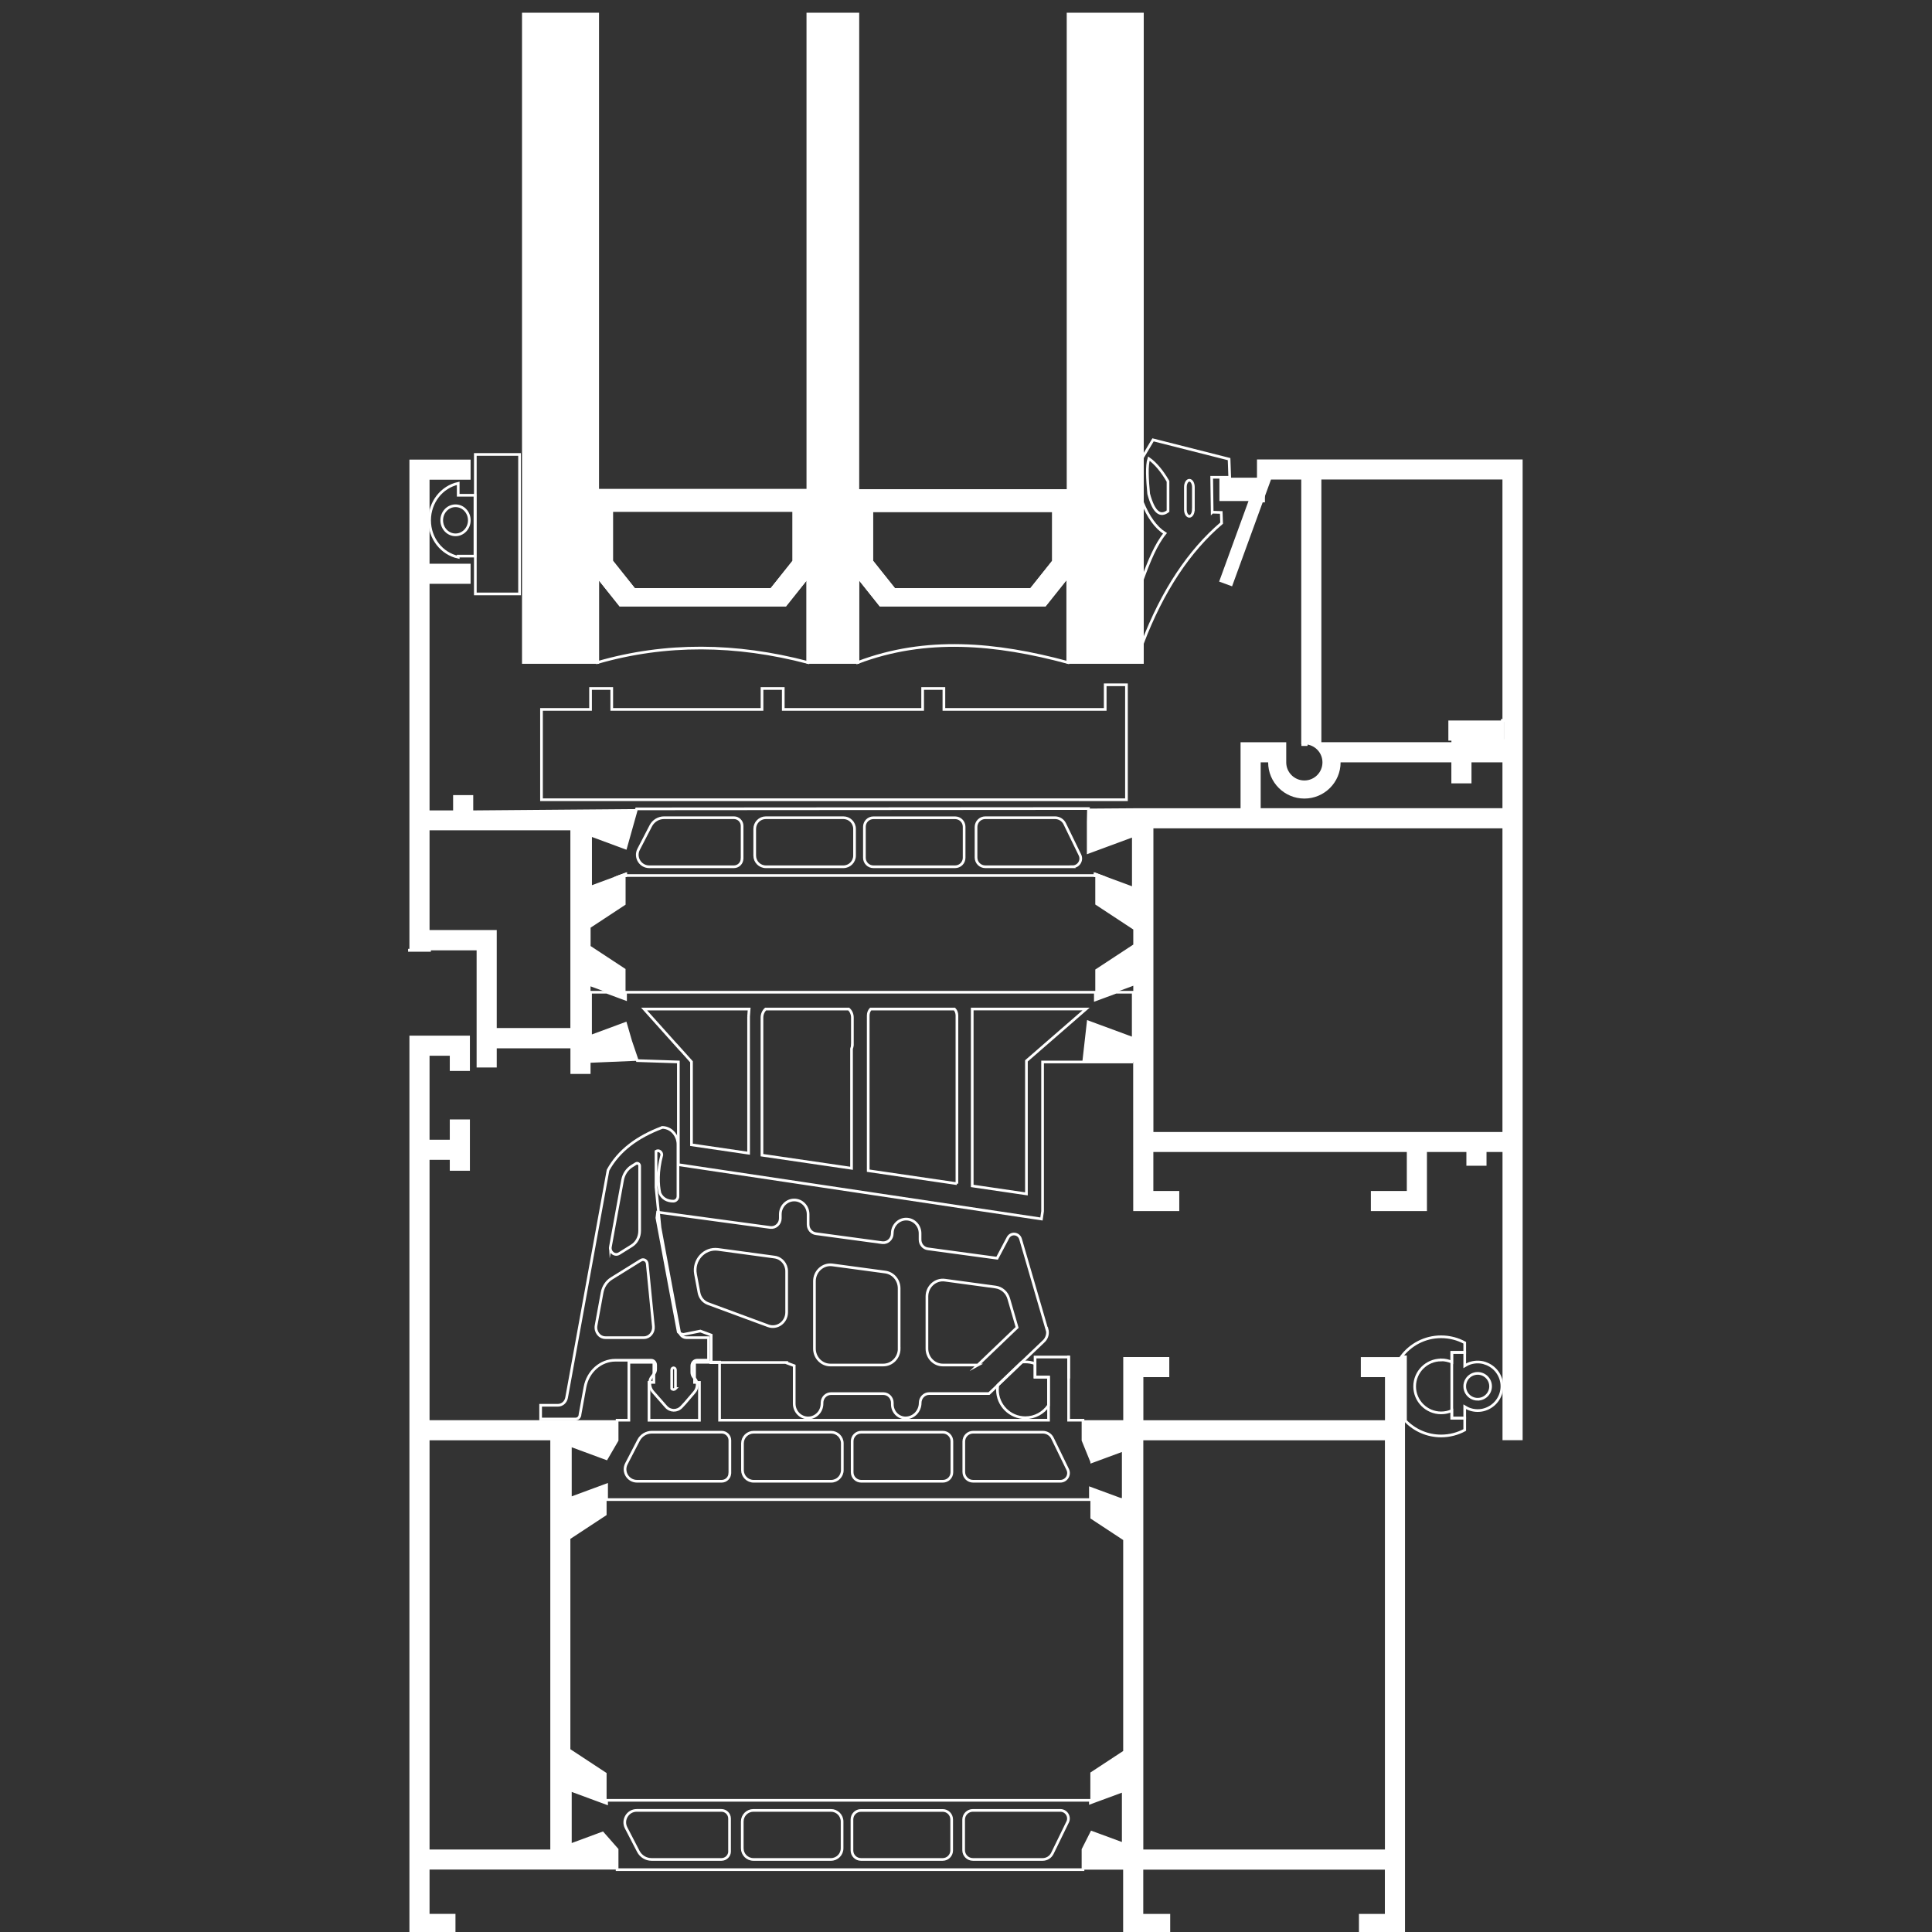 <svg xmlns="http://www.w3.org/2000/svg" id="Layer_3" data-name="Layer 3" viewBox="0 0 360 360"><rect x="0" y="0" width="360" height="360" fill="#333333" stroke="none"/><defs><style> .cls-1, .cls-2 { stroke: #fff; stroke-miterlimit: 10; stroke-width: .5px; } .cls-1, .cls-3 { fill: #fff; } .cls-2 { fill: none; } </style></defs><rect class="cls-2" x="199.12" y="252.86" width=".01" height="3.75"></rect><path class="cls-2" d="M132.5,253.83v.07h1.58v-.07h-1.58Z"></path><path class="cls-2" d="M203.42,272.36l-1.62-3.98v-3.75h-2.68v-11.77h-6.25v3.75h2.51v8.02h-61.3v-10.72h-1.58v-.07h-3.08v3.75h.91v7.05h-9.4v-7.05h.91v-3.75h-4.66v10.79h-2.19v3.75l-1.99,3.42-6.72-2.48v9.86l6.75-2.49v2.74h90.15v-2.12l5.75,2.12h.37v-9.23l-5.88,2.17ZM135.99,274.49c0,.84-.68,1.52-1.52,1.52h-15.77c-1.67,0-2.75-1.77-1.98-3.26l2.27-4.38c.48-.92,1.43-1.5,2.47-1.5h13.02c.84,0,1.52.68,1.52,1.52v6.09ZM156.95,273.93c0,1.15-.93,2.08-2.08,2.08h-14.44c-1.15,0-2.08-.93-2.08-2.08v-4.98c0-1.15.93-2.08,2.08-2.08h14.44c1.15,0,2.08.93,2.08,2.08v4.98ZM177.37,274.33c0,.93-.75,1.68-1.68,1.68h-15.22c-.93,0-1.68-.75-1.68-1.68v-5.77c0-.93.75-1.69,1.68-1.69h15.22c.93,0,1.68.76,1.68,1.69v5.77ZM197.59,276.01h-16.27c-.96,0-1.73-.77-1.73-1.73v-5.68c0-.95.77-1.73,1.73-1.73h12.99c.77,0,1.48.44,1.81,1.14l2.83,5.81c.49,1.01-.25,2.19-1.37,2.19Z"></path><path class="cls-2" d="M243.6,138.72h-1.08c.18-.03.36-.04.54-.04s.37.02.54.04Z"></path><rect class="cls-2" x="76.29" y="177.05" width="3.75" height=".04"></rect><rect class="cls-2" x="279.96" y="134.26" width=".55" height="3.75"></rect><path class="cls-2" d="M243.6,138.72h-1.08c.18-.03.36-.04.54-.04s.37.02.54.04Z"></path><rect class="cls-2" x="279.96" y="134.26" width=".55" height="3.75"></rect><path class="cls-2" d="M243.6,138.72h-1.08c.18-.03.36-.04.54-.04s.37.02.54.04Z"></path><path class="cls-2" d="M204.09,162.9v.25h.68l-.68-.25Z"></path><path class="cls-2" d="M243.6,138.72h-1.08c.18-.03.36-.04.54-.04s.37.02.54.04Z"></path><path class="cls-2" d="M115.87,163.15h.68v-.25l-.68.25Z"></path><path class="cls-2" d="M204.47,335.46l-1.29.48v-.48h-90.15v.57l-1.55-.57-5.2-1.92v10.24l6.01-2.22,2.7,3.07v3.75h86.81v-3.75l1.62-3.21,5.88,2.17v-9.91l-4.82,1.78ZM135.95,344.96c0,.84-.68,1.52-1.52,1.52h-13.02c-1.04,0-1.99-.58-2.47-1.5l-2.27-4.38c-.77-1.49.31-3.26,1.98-3.26h15.77c.84,0,1.52.68,1.52,1.52v6.09ZM156.91,344.4c0,1.15-.93,2.08-2.08,2.08h-14.44c-1.15,0-2.08-.93-2.08-2.08v-4.98c0-1.15.93-2.08,2.08-2.08h14.44c1.15,0,2.08.93,2.08,2.08v4.98ZM177.33,344.8c0,.93-.75,1.68-1.68,1.68h-15.22c-.93,0-1.68-.75-1.68-1.68v-5.77c0-.93.75-1.68,1.68-1.68h15.22c.93,0,1.68.75,1.68,1.68v5.77ZM198.92,339.54l-2.83,5.81c-.34.69-1.04,1.13-1.81,1.13h-12.99c-.96,0-1.73-.77-1.73-1.73v-5.68c0-.96.77-1.73,1.73-1.73h16.27c1.13,0,1.87,1.18,1.37,2.19Z"></path><path class="cls-3" d="M113,271.79l1.99-3.41v-3.75h-34.95v-48.51h3.77v2.03h3.75v-9.56h-3.75v3.78h-3.77v-15.65h3.77v2.84h3.75v-6.58h-11.27v167.39h8.58v-3.75h-4.83v-8.25h34.95v-3.75l-2.7-3.07-6.01,2.22v-10.24l5.2,1.92,1.55.57v-5.64l-6.75-4.44v-39.19l6.75-4.44v-5.64l-6.75,2.49v-9.86l6.72,2.48ZM102.54,344.63h-22.5v-76.25h22.5v76.25Z"></path><path class="cls-3" d="M253.57,252.86v3.75h4.5v8.03h-45.02v-8.03h4.83v-3.75h-8.58v11.77h-7.5v3.75l1.62,3.98,5.88-2.17v9.36l-.23-.09-.14-.05-5.75-2.12v5.65l5.88,3.87.23.15v39.31l-6.12,4.02v5.65l1.29-.48,4.82-1.78v9.91l-5.88-2.17-1.62,3.21v3.75h7.5v12h8.77v-3.75h-5.02v-8.25h45.02v8.25h-4.83v3.75h8.58v-107.51h-8.25ZM258.06,344.63h-45.02v-76.25h45.02v76.25Z"></path><polygon class="cls-2" points="209.06 279.42 209.06 279.47 208.92 279.42 209.06 279.42"></polygon><polygon class="cls-2" points="116.56 162.9 116.56 163.15 115.87 163.15 116.56 162.9"></polygon><polygon class="cls-2" points="204.77 163.15 204.09 163.15 204.09 162.9 204.77 163.15"></polygon><path class="cls-2" d="M202.81,150.66l-84.19.06-2.05,7.29-6.52-2.41v9.7l5.84-2.16.68-.25v.25h87.53v-.25l.68.25,6.4,2.36v-9.79l-8.41,3.11v-5.64l.05-2.52ZM138.27,159.99c0,.84-.68,1.52-1.52,1.52h-15.77c-1.67,0-2.75-1.77-1.98-3.26l2.27-4.38c.48-.92,1.43-1.5,2.47-1.5h13.02c.84,0,1.52.68,1.52,1.52v6.09ZM159.23,159.43c0,1.15-.93,2.08-2.08,2.08h-14.44c-1.15,0-2.08-.93-2.08-2.08v-4.98c0-1.15.93-2.08,2.08-2.08h14.44c1.15,0,2.08.93,2.08,2.08v4.98ZM179.65,159.83c0,.93-.75,1.68-1.68,1.68h-15.22c-.93,0-1.68-.75-1.68-1.68v-5.77c0-.93.75-1.68,1.68-1.68h15.22c.93,0,1.68.75,1.68,1.68v5.77ZM199.87,161.51h-16.27c-.96,0-1.73-.77-1.73-1.73v-5.68c0-.95.77-1.73,1.73-1.73h12.99c.77,0,1.48.44,1.81,1.13l2.83,5.81c.49,1.01-.25,2.19-1.37,2.19Z"></path><path class="cls-3" d="M117.52,194.02l-.96-3.31-6.52,2.41v-9.33l3.03,1.12,3.49,1.29v-5.64l-3.47-2.28-3.04-2v-3.42l6.52-4.29v-5.39h-.68l-5.84,2.16v-9.7l6.52,2.41,2.05-7.29-8.58.07-21.86.18v-2.85h-3.75v2.85h-4.39v-42.22h7.65v-3.75h-7.65v-15.65h7.65v-3.75h-11.4v91.44h12.52v21.83h3.75v-3.57h13.73v4.77h3.75v-2.08l2.82-.12,5.89-.25-1.23-3.62ZM106.29,191.56h-13.73v-18.26h-12.52v-18.59h26.24v36.85Z"></path><path class="cls-2" d="M234.22,89.01v.02-.02s0,0,0,0Z"></path><path class="cls-2" d="M211.16,193.52v-8.63h-3.22l-3.84,1.42v-1.42h-87.54v1.29l-3.49-1.29h-3.03v8.22l6.52-2.41.96,3.31,1.23,3.62,7.65.25v19.14l67.66,10.12.21-1.45v-27.81h16.89l-9.21-.2.82-7.26,8.4,3.1ZM139.49,189.42v25.46l-10.64-1.56v-15.47l-2.46-2.74v.02l-6.37-7.11h19.57l-.1,1.4ZM158.83,194.6c0,.29-.06.58-.16.83v22.26l-16.69-2.44v-25.63c0-.64.26-1.22.68-1.6h15.49c.42.38.68.95.68,1.6v4.98ZM178.31,220.56l-16.53-2.42v-28.92c0-.47.17-.9.45-1.2h15.63c.28.3.45.73.45,1.2v31.34ZM191.26,197.69v24.77l-10.1-1.48v-32.96h21.21l-11.11,9.66Z"></path><path class="cls-2" d="M225.87,95.45l-.09-6.52h3.36l-.12-3.38-14.17-3.59-1.98,3.33v8.3c1.09,2.7,2.47,4.68,4.21,5.79-1.69,2.06-2.99,5.22-4.21,8.59v11.91c3.76-9.85,8.72-17.24,14.76-22.4l-.07-1.99-1.68-.05ZM217.64,95.25c-1.39,1.06-2.62.39-3.6-3.23-.26-2.76-.4-5.26.03-6.57,1.32.93,2.49,2.39,3.57,4.24v5.55ZM222.36,94.95c0,.69-.33,1.26-.74,1.26s-.74-.57-.74-1.26v-4.2c0-.69.33-1.26.74-1.26.2,0,.39.14.53.37.13.23.22.55.22.89v4.2Z"></path><path class="cls-2" d="M268.53,253.39c.71,0,1.38.15,1.99.42v-1.81h2.41v-1.8c-1.31-.71-2.81-1.11-4.4-1.11-3.04,0-5.74,1.47-7.42,3.74h.78v11.92c1.68,1.74,4.03,2.82,6.64,2.82,1.59,0,3.09-.4,4.4-1.11v-2.2h-2.41v-1.41c-.61.27-1.28.42-1.99.42-2.72,0-4.93-2.21-4.93-4.93s2.21-4.93,4.93-4.93Z"></path><path class="cls-2" d="M276.69,254c-.43-.14-.88-.21-1.35-.21-.89,0-1.71.26-2.41.7v-2.49h-2.41v12.24h2.41v-2.1c.7.44,1.53.7,2.41.7.47,0,.93-.07,1.35-.21,1.83-.58,3.17-2.29,3.17-4.31s-1.33-3.74-3.17-4.31ZM275.34,260.73c-.87,0-1.63-.46-2.05-1.14-.23-.37-.36-.8-.36-1.27s.13-.9.36-1.27c.43-.69,1.19-1.14,2.05-1.14,1.33,0,2.41,1.08,2.41,2.41s-1.08,2.41-2.41,2.41Z"></path><path class="cls-2" d="M132.5,253.83v.07h1.58v-.07h-1.58Z"></path><path class="cls-2" d="M195.06,247.69l-.34-1.17h0s-4.55-15.63-4.55-15.63c-.33-1.13-1.8-1.29-2.35-.26l-2.02,3.82-12.91-1.75c-.83-.11-1.45-.84-1.45-1.71v-1.16c0-1.48-1.16-2.67-2.59-2.67h0c-1.43,0-2.59,1.2-2.59,2.67h0c0,1.05-.89,1.85-1.88,1.72l-12.35-1.67c-.83-.11-1.45-.84-1.45-1.71v-1.9c0-1.48-1.16-2.67-2.59-2.67-.72,0-1.36.3-1.83.78-.47.48-.76,1.15-.76,1.89v.74c0,1.04-.89,1.84-1.88,1.71l-15.92-2.16-5.07-.69-.13,1.06.83,4.43,1.77,9.49,1.04,5.53.34,1.82h0c.27.27.62.43,1.01.44h.01l3.1-.62,2.02.75v5.04h1.58v.07h12.5v.09l1.39.51v7.06c0,1.48,1.16,2.67,2.59,2.67.72,0,1.36-.3,1.83-.78.47-.48.76-1.15.76-1.89v-.14c0-.95.75-1.72,1.67-1.72h9.76c.92,0,1.67.77,1.67,1.72v.27c0,1.4,1.1,2.54,2.46,2.54.75,0,1.43-.31,1.93-.82.49-.51.8-1.21.8-1.99,0-.47.19-.91.49-1.22.3-.31.72-.51,1.18-.51h11.16l.27-.25,1.42-1.36,4.47-4.28,2.24-2.14h0l1.82-1.74c.59-.57.82-1.44.59-2.24ZM146.58,244.53c0,1.85-1.77,3.13-3.45,2.51l-11.21-4.14c-.86-.32-1.49-1.08-1.67-2.01l-.65-3.47c-.49-2.61,1.64-4.95,4.19-4.61l10.54,1.43c1.29.17,2.25,1.3,2.25,2.64v7.65ZM167.55,251.29c0,1.69-1.33,3.06-2.97,3.06h-9.85c-1.64,0-2.97-1.37-2.97-3.06v-12.55c0-1.85,1.57-3.28,3.35-3.04l9.85,1.33c1.48.2,2.58,1.5,2.58,3.04v11.22ZM182.22,254.35h-6.53c-1.64,0-2.97-1.37-2.97-3.06v-9.71c0-1.85,1.58-3.28,3.35-3.04l9.44,1.28c1.16.16,2.12,1,2.45,2.16l1.56,5.37h0s-7.32,7.01-7.32,7.01Z"></path><path class="cls-2" d="M85.38,90.06c-3.04.66-5.33,3.49-5.33,6.89s2.29,6.23,5.33,6.88v-.21h3.12v-11.34h-3.12v-2.22ZM87.45,96.95c0,1.49-1.15,2.71-2.57,2.71s-2.57-1.21-2.57-2.71,1.15-2.71,2.57-2.71,2.57,1.21,2.57,2.71Z"></path><rect class="cls-2" x="88.57" y="84.68" width="8.24" height="25.99"></rect><path class="cls-2" d="M127.88,249.25s-.02,0-.03,0h-.01c-.2,0-.39-.06-.55-.15-.12-.06-.23-.15-.33-.25h0c-.19-.2-.32-.45-.37-.74l-.19-1.03-.82-4.39h0s-1.73-9.27-1.73-9.27l-.51-2.75h0s-.33-1.78-.33-1.78l-.03-.18-.74-7.5v-6.68c.12-.07.24-.11.36-.11.38,0,.72.33.72.78-.83,3.04-.7,5.61-.36,7.11.45,1.01,1.33,1.51,2.51,1.51.24,0,.45-.11.61-.27.16-.17.25-.4.25-.66v-9.65c0-.23-.02-.46-.07-.67-.29-1.42-1.46-2.49-2.87-2.49h-.02l-.06.04c-4.53,1.72-8,4.25-10.01,7.92l-7.72,42.39c-.15.83-.82,1.42-1.61,1.42h-3.23v2.56h6.54c.44,0,.8-.39.8-.86l.92-5.06c.53-2.92,2.91-5.03,5.67-5.03h6.67c.46,0,.83.4.83.89v.78c0,.29-.09.58-.26.8l-.54.73c-.18.24-.27.53-.28.83v.26c-.02.58.18,1.14.55,1.56l2.46,2.8c.78.89,2.09.91,2.9.04l.66-.71,1.74-2.04c.28-.33.46-.75.5-1.2,0-.05,0-.1.01-.15v-.03c0-.06,0-.12-.01-.18-.04-.36-.19-.7-.43-.96l-.19-.21c-.24-.26-.37-.6-.37-.96v-1.19c0-.59.44-1.07.99-1.07h2.13v-4.19h-4.13ZM113.74,232.33l2.27-12.45c.2-1.08.82-2.02,1.71-2.58l.77-.48c.31-.19.7.05.7.44v12.09c0,1.15-.57,2.22-1.5,2.79l-2.31,1.44c-.82.51-1.82-.26-1.64-1.26ZM119.98,249.25h-7.17c-1.12,0-1.95-1.09-1.74-2.27l1.12-6.11c.2-1.12.84-2.08,1.76-2.65l5.25-3.26.22-.13c.49-.31,1.12.03,1.18.64l1.15,11.67c.11,1.13-.71,2.11-1.76,2.11ZM125.87,258.74l-.02.02c-.19.21-.5.21-.69,0v-3.51c0-.21.16-.38.35-.38s.35.17.35.38v3.49Z"></path><rect class="cls-1" x="97.52" y="2.62" width="13.85" height="120.82"></rect><rect class="cls-1" x="199.02" y="2.62" width="13.85" height="120.82"></rect><rect class="cls-1" x="150.53" y="2.62" width="9.32" height="120.82"></rect><path class="cls-2" d="M147.93,95.11v9.46c-.66.83-1.2,1.5-1.72,2.16-.78.97-1.5,1.88-2.48,3.11h-25.56l-2.48-3.11c-.52-.65-1.06-1.33-1.72-2.16v-9.46h33.95Z"></path><path class="cls-1" d="M111.37,91.34v16.14l4.2,5.27h30.77c1.64-2.06,2.56-3.21,4.2-5.27v-16.14h-39.16ZM147.93,104.57c-.66.83-1.2,1.5-1.72,2.16-.78.97-1.5,1.88-2.48,3.11h-25.56l-2.48-3.11c-.52-.65-1.06-1.33-1.72-2.16v-9.46h33.95v9.46Z"></path><path class="cls-2" d="M150.53,107.47v15.97c-13.4-3.51-26.47-3.65-39.16,0v-15.97l4.2,5.27h30.77c1.64-2.06,2.56-3.21,4.2-5.27Z"></path><path class="cls-1" d="M159.85,91.4v16.08c1.64,2.06,2.56,3.21,4.2,5.27h30.66c1.64-2.06,2.56-3.21,4.2-5.27v-16.08h-39.06ZM196.31,104.58c-.65.82-1.19,1.5-1.71,2.15-.78.98-1.5,1.88-2.49,3.12h-25.47c-.99-1.24-1.71-2.14-2.49-3.12-.52-.65-1.06-1.32-1.71-2.15v-9.42h33.86v9.42Z"></path><path class="cls-2" d="M196.31,95.15v9.42c-.65.82-1.19,1.5-1.71,2.15-.78.98-1.5,1.88-2.49,3.12h-25.47c-.99-1.24-1.71-2.14-2.49-3.12-.52-.65-1.06-1.32-1.71-2.15v-9.42h33.86Z"></path><path class="cls-2" d="M198.96,106.73v16.71c-13.33-3.6-26.47-4.8-39.11,0v-15.97c1.64,2.06,2.56,3.21,4.2,5.27h30.66c1.64-2.06,2.56-3.21,4.2-5.27v-.75h.05Z"></path><polygon class="cls-2" points="234.22 89.01 234.22 89.03 234.22 89.01 234.22 89.01"></polygon><polygon class="cls-2" points="235.45 93.14 235.45 93.36 235.37 93.36 235.45 93.14"></polygon><path class="cls-3" d="M234.22,85.61v3.4h0v.02s0-.02,0-.02h-7v4.35h5.42l-5.47,15.01,2.41.88,5.79-15.89.08-.22,1.38-3.78h5.64v48.95h0l.04.42c.18-.03.36-.04.54-.04s.37.02.54.04c1.61.26,2.83,1.65,2.83,3.33,0,1.86-1.51,3.37-3.37,3.37s-3.38-1.51-3.38-3.37v-3.75h-8.51v12.3h-19.99s-8.36.06-8.36.06l-.05,2.52v5.64l8.41-3.11v9.79l-6.4-2.36h-.68v5.39l7.08,4.66v2.81l-3.41,2.24-3.67,2.41v5.64l3.84-1.42,3.24-1.2v9.83h-.01s-8.4-3.11-8.4-3.11l-.82,7.26,9.21.2v3.72s.01,24.09.01,24.09h8.58v-3.75h-4.83v-7.26h47.23v7.26h-6.7v3.75h10.45v-11.01h7.35v2.56h3.75v-2.56h2.98v53.7h3.75V85.61h-49.49ZM279.96,210.93h-65.04v-56.58h65.04v56.58ZM279.96,150.6h-45.05v-8.55h1.39c0,3.73,3.02,6.75,6.75,6.75s6.75-3.02,6.75-6.75h20.64v3.92h3.75v-3.92h5.77v8.55ZM280.51,138.01h-.55v-3.75h-10.08v3.75h.57v.29h-24.23v-48.95h33.74v44.91h.55v3.75Z"></path><polygon class="cls-2" points="209.9 127.6 209.9 149.02 100.9 149.02 100.9 132.19 110.04 132.19 110.04 128.29 113.99 128.29 113.99 132.19 141.99 132.19 141.99 128.29 145.95 128.29 145.95 132.19 171.92 132.19 171.92 128.29 175.88 128.29 175.88 132.19 205.94 132.19 205.94 127.6 209.9 127.6"></polygon><path class="cls-2" d="M195.37,256.61v5.27c-.93,1.38-2.51,2.29-4.31,2.29-2.87,0-5.2-2.33-5.2-5.2,0-.3.03-.59.07-.88l4.47-4.28c.21-.03.43-.04.65-.04.63,0,1.24.11,1.8.32v2.52h2.51Z"></path></svg>